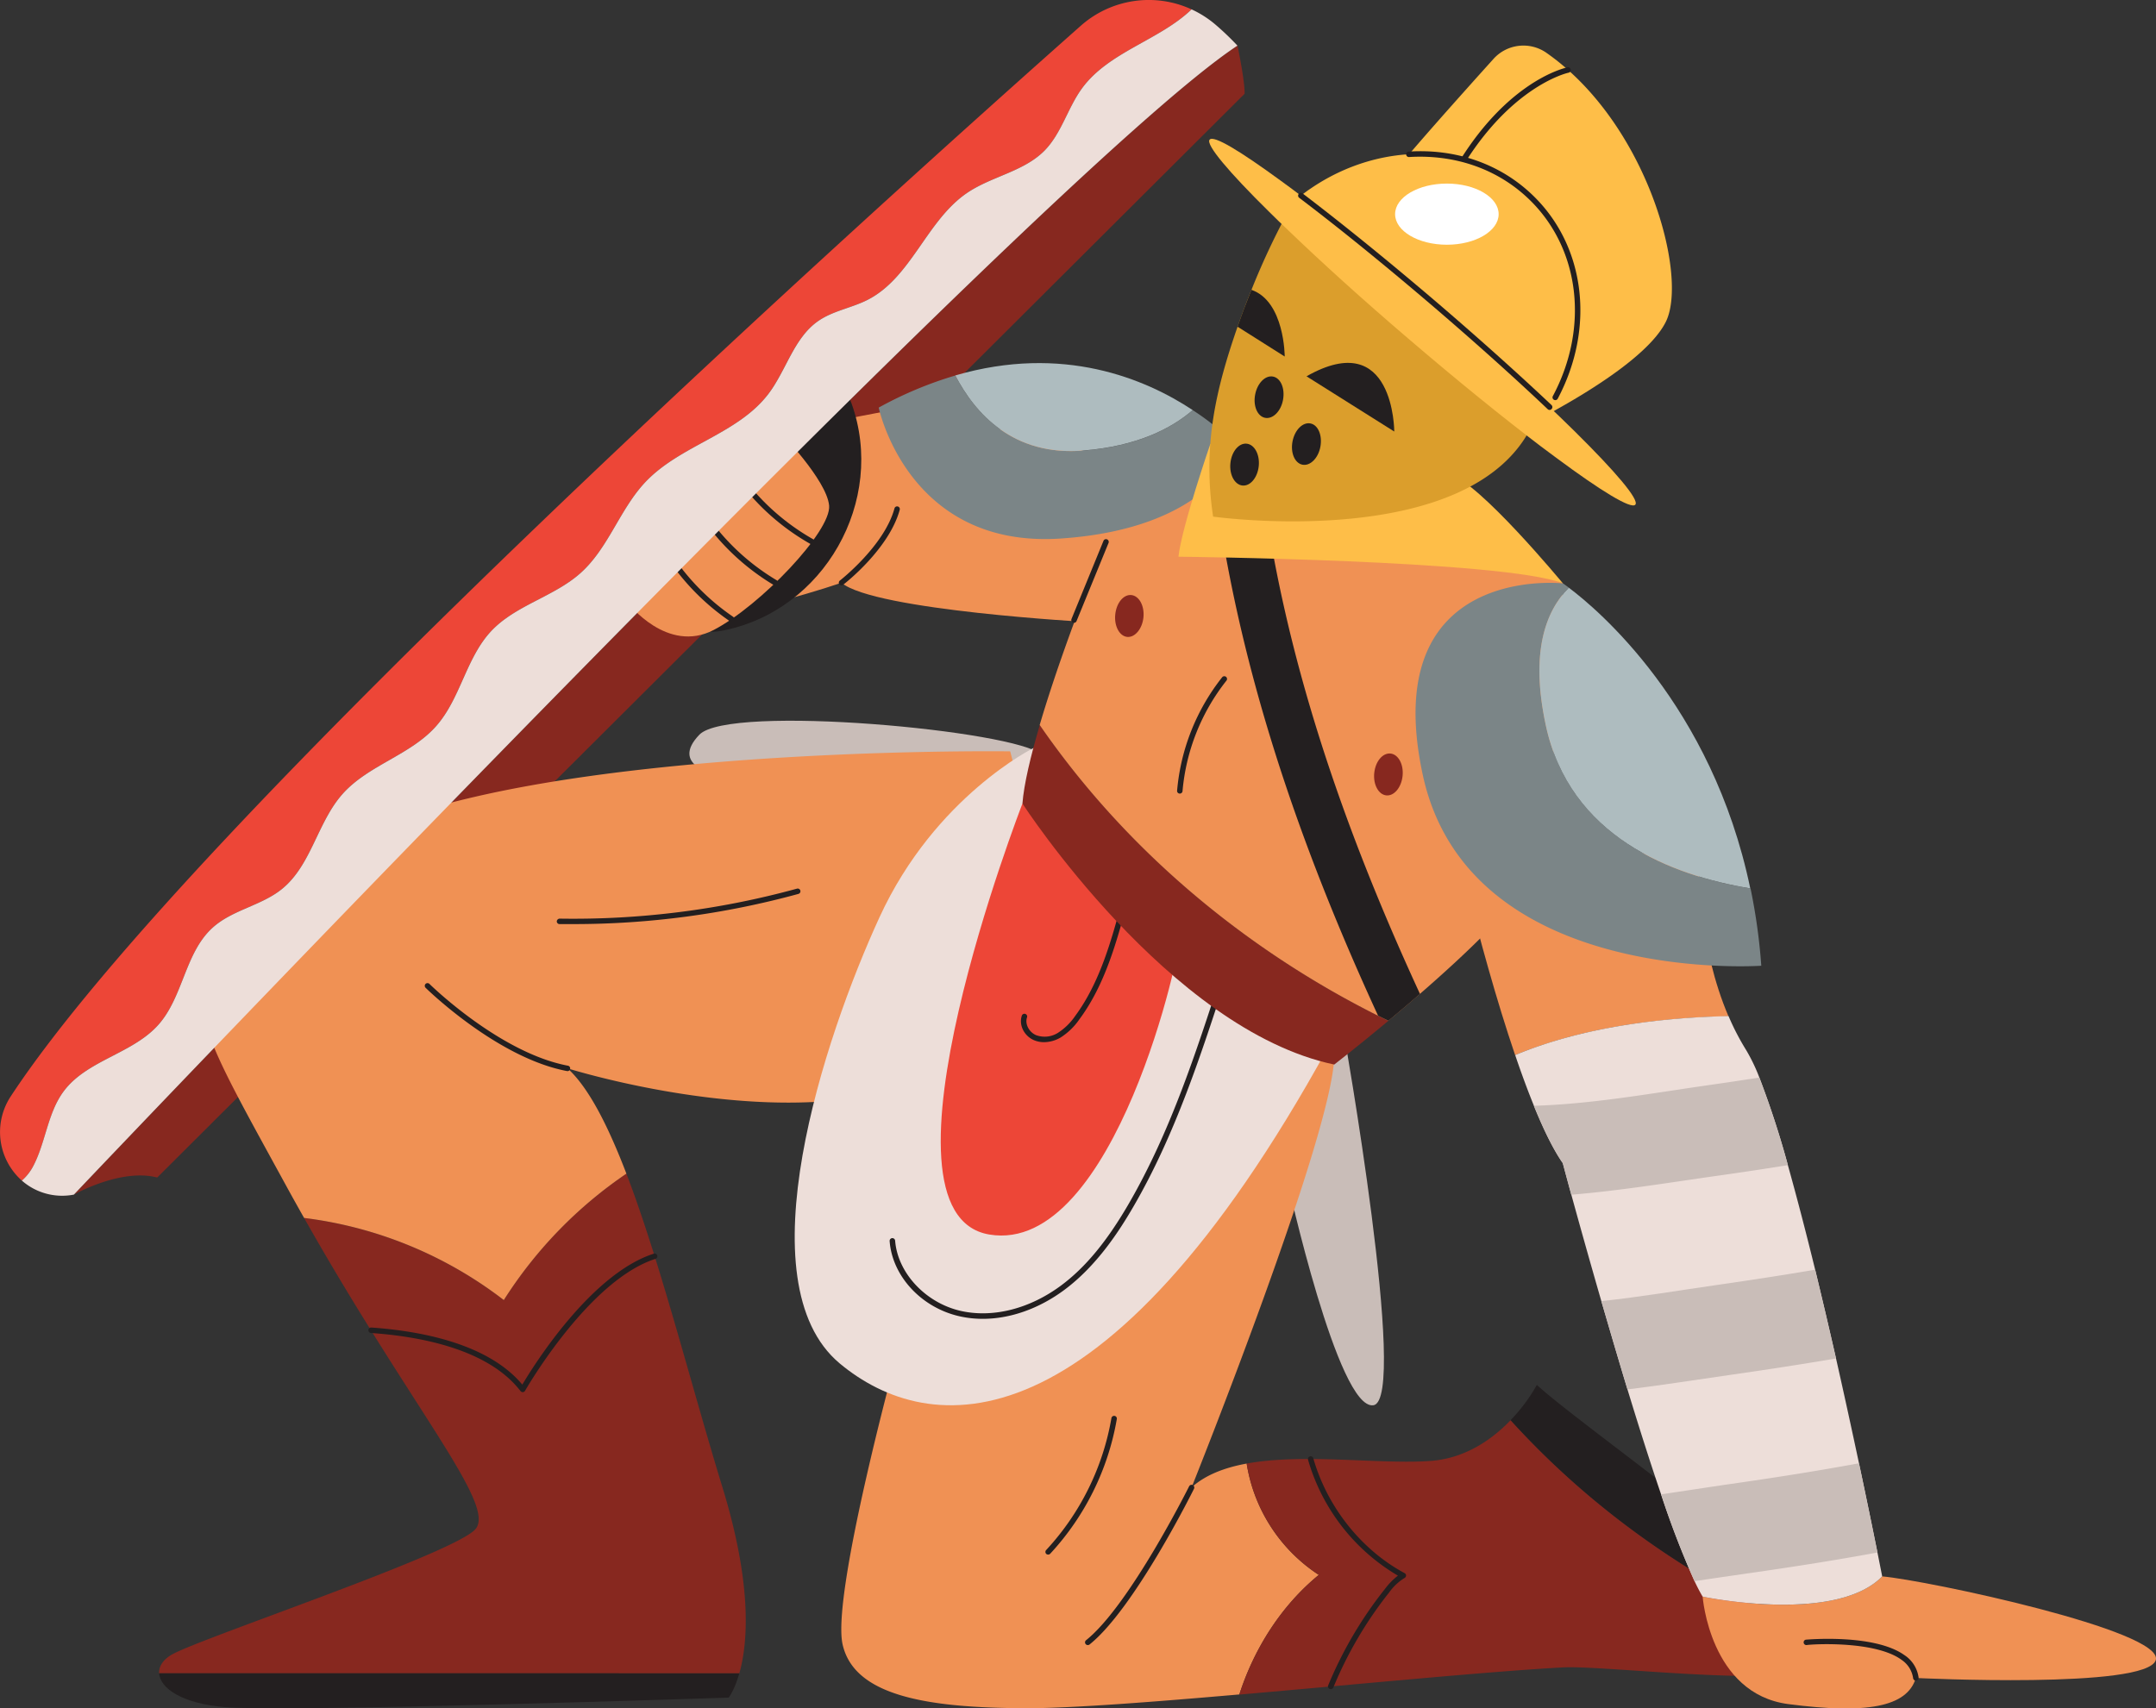 <svg xmlns="http://www.w3.org/2000/svg" viewBox="0 0 722.48 572.6"><rect x="0" y="0" width="722.48" height="572.6" fill="#333333" stroke="none"/><defs><style>.cls-1{fill:#c9bdb8;}.cls-2{fill:#231f20;}.cls-3{fill:#f09154;}.cls-4{fill:#87281f;}.cls-5{fill:#ed4637;}.cls-6{fill:#edded9;}.cls-7{fill:#7b8587;}.cls-8{fill:#aebcbf;}.cls-9{fill:#febe48;}.cls-10{fill:#fff;}.cls-11{fill:#db9e2c;}</style></defs><g id="Слой_2" data-name="Слой 2"><g id="Layer_1" data-name="Layer 1"><path class="cls-1" d="M431.38,395.71s17,77.21,28.87,75.3-10.13-125.89-10.13-125.89S432.66,360.53,431.38,395.71Z"/><path class="cls-2" d="M617.48,551.46C608.37,532.6,530,478.07,515,464.2a57,57,0,0,1-8.83,11.85C536.77,509.76,575.18,535.07,617.48,551.46Z"/><path class="cls-3" d="M441.94,527.88a54.78,54.78,0,0,1-24.18-37.32c-7.37,1.35-13.81,3.79-18.46,8,0,0,48.44-120.83,47.81-145.41s-113.81.2-146.07,99.13c0,0-22.51,81.94-18.68,98.92s27.49,21.36,62.14,21.36c14.7,0,41.54-2.06,70.8-4.61C420.33,552.37,429.5,538.06,441.94,527.88Z"/><path class="cls-4" d="M617.48,551.46c-42.3-16.39-80.71-41.7-111.29-75.41-6,6.24-15,12.77-26.83,13.63-16.87,1.23-42.41-2.64-61.6.88a54.78,54.78,0,0,0,24.18,37.32C429.5,538.06,420.33,552.37,415.3,568c39.73-3.45,83.94-7.8,108.4-9.11,15.95-.84,85.15,8.5,94.07-2.54C618.66,555.23,618.5,553.56,617.48,551.46Z"/><path class="cls-2" d="M445.92,566.17a.87.87,0,0,1-.35-.07.9.9,0,0,1-.49-1.19,134.22,134.22,0,0,1,19-32.3,22.89,22.89,0,0,1,4.37-4.48,66.37,66.37,0,0,1-30.12-38.84.91.91,0,1,1,1.76-.5c4.65,16.3,16.08,30.69,30.6,38.5a.91.91,0,0,1,0,1.61,17.65,17.65,0,0,0-5.17,4.85,132.27,132.27,0,0,0-18.71,31.86A.92.92,0,0,1,445.92,566.17Z"/><path class="cls-1" d="M240,259.58s-15.66-2.93-5.63-13.33,106.44-1.31,114.52,6.67-9.33,6.66-9.33,6.66Z"/><path class="cls-4" d="M417.06,31.44,52.68,394.69c-11.9-3.11-27.08,5.26-27.88,5.7a.35.35,0,0,1,.1-.11c7.45-7.85,325.68-342.72,389.8-385C417.42,28.77,417.06,31.44,417.06,31.44Z"/><path class="cls-4" d="M242.09,498.49c-10.52-34.27-20.82-75.44-32.18-105.1a145.38,145.38,0,0,0-41.08,42.37,137.38,137.38,0,0,0-66.93-27.53c36.44,64.5,64.77,96.48,57.32,104.43-7.87,8.39-92.85,36.71-101.76,42-2.87,1.69-4.27,3.92-4.13,6.23H247.75C250.51,551.14,252.33,531.85,242.09,498.49Z"/><path class="cls-2" d="M175.15,466.62a.91.91,0,0,1-.72-.35c-10.73-13.95-33.22-18.3-50.2-19.48a.92.92,0,0,1,.12-1.83c16.93,1.18,39.26,5.48,50.68,19.14,3.85-6.49,23-37.13,44.06-43.89a.91.91,0,0,1,.56,1.74c-22.45,7.19-43.49,43.84-43.7,44.21a.91.91,0,0,1-.74.46Z"/><path class="cls-2" d="M53.33,560.85c.28,4.88,7.38,10.12,22,11.35C96.8,574,244.19,569,244.19,569s1.94-2.41,3.56-8.13Z"/><path class="cls-3" d="M338.51,251.84s-190.25-2.71-235.42,38.94-46.68,34.46-7.34,106.4c2.07,3.79,4.12,7.46,6.15,11.05a137.38,137.38,0,0,1,66.93,27.53,145.38,145.38,0,0,1,41.08-42.37c-6.2-16.19-12.71-28.95-19.75-35.31,0,0,82,25.87,126.75,0S338.51,251.84,338.51,251.84Z"/><path class="cls-3" d="M365.08,208.53s-72.15-3.9-83.11-13.21c0,0-36.22,12.6-46.27,8.65s40.19-62.11,40.19-62.11l23.84-4.56s87,12.79,86.66,28.61S365.08,208.53,365.08,208.53Z"/><path class="cls-2" d="M282,196.23a.91.91,0,0,1-.56-1.63c.15-.12,14.91-11.65,18.3-24.2a.91.91,0,1,1,1.76.48C297.92,184,283.16,195.56,282.53,196A.88.88,0,0,1,282,196.23Z"/><path class="cls-2" d="M285.34,135.18c-2.79-7.75-10.39-13-18.77-10.66-7.49,2.06-13.46,11-10.66,18.77,6.78,18.87-3.95,35.22-22,38.68-8.1,1.56-12.72,11.28-10.66,18.77C225.58,209.21,233.9,213,242,211.4,276.13,204.85,297.07,167.84,285.34,135.18Z"/><path class="cls-3" d="M210.46,202.16s13.11,17.09,28.69,9,39.47-33.13,38.69-41.7-16.58-24.77-16.58-24.77S212,179.53,210.46,202.16Z"/><path class="cls-2" d="M272.1,182.49a.82.82,0,0,1-.45-.12,77.47,77.47,0,0,1-26.75-25.05l-.55-.84a.9.9,0,0,1,.26-1.26.92.92,0,0,1,1.27.26l.55.85a75.85,75.85,0,0,0,26.12,24.45.91.91,0,0,1-.45,1.71Z"/><path class="cls-2" d="M259.79,196.24a.88.88,0,0,1-.47-.13,77.77,77.77,0,0,1-25.72-25,.92.92,0,0,1,1.55-1,75.64,75.64,0,0,0,25.11,24.38.92.92,0,0,1,.31,1.26A.9.9,0,0,1,259.79,196.24Z"/><path class="cls-2" d="M245.1,208.39a.86.86,0,0,1-.51-.16,77.75,77.75,0,0,1-21.73-22.43.92.92,0,0,1,1.55-1,76,76,0,0,0,21.21,21.9.91.91,0,0,1-.52,1.67Z"/><path class="cls-5" d="M10.79,391.49c4.56-8.09,5-18.2,10.52-25.66,7.79-10.52,23.2-12.61,31.85-22.44,8.28-9.4,8.86-24.18,18.19-32.53,6.57-5.89,16.17-7.28,23.05-12.81,9.91-7.95,11.94-22.39,20.37-31.89,8.63-9.74,22.86-13.06,31.45-22.85,8.1-9.21,9.95-22.75,18.33-31.72,8.21-8.79,21.18-11.56,30.11-19.62,9.29-8.38,13.08-21.41,21.7-30.48,11.69-12.31,30.86-15.94,41.12-29.45,6-7.93,8.54-18.78,16.73-24.45,4.94-3.43,11.2-4.36,16.56-7.1C305.43,93,310.5,73.85,324.14,64.62c8.21-5.54,19-7.11,25.93-14.18,5.7-5.81,7.72-14.28,12.53-20.85,8.95-12.24,25.94-16.09,36.7-26.45a34.33,34.33,0,0,0-37.1,5.47c-64,56.73-298.31,267-358.64,358.93a21.76,21.76,0,0,0,3.76,28.17A16.56,16.56,0,0,0,10.79,391.49Z"/><path class="cls-6" d="M407.44,8.37a34.58,34.58,0,0,0-8.14-5.23c-10.76,10.36-27.75,14.21-36.7,26.45-4.81,6.57-6.83,15-12.53,20.85-6.94,7.07-17.72,8.64-25.93,14.18C310.5,73.85,305.43,93,290.77,100.49c-5.36,2.74-11.62,3.67-16.56,7.1-8.19,5.67-10.7,16.52-16.73,24.45-10.26,13.51-29.43,17.14-41.12,29.45-8.62,9.07-12.41,22.1-21.7,30.48-8.93,8.06-21.9,10.83-30.11,19.62-8.38,9-10.23,22.51-18.33,31.72-8.59,9.79-22.82,13.11-31.45,22.85-8.43,9.5-10.46,23.94-20.37,31.89-6.88,5.53-16.48,6.92-23.05,12.81C62,319.21,61.44,334,53.16,343.39c-8.65,9.83-24.06,11.92-31.85,22.44-5.52,7.46-6,17.57-10.52,25.66a16.56,16.56,0,0,1-3.47,4.22,20.47,20.47,0,0,0,17.45,4.7l0,0a.35.35,0,0,1,.1-.11c7.45-7.85,325.68-342.72,389.8-385A92.13,92.13,0,0,0,407.44,8.37Z"/><path class="cls-6" d="M346.59,250.58s-33.22,16.27-51.86,56.85S249,429.89,281.39,457C311,481.69,369.6,488.27,445,351.1L346.59,250.58Z"/><path class="cls-2" d="M329.33,442.05a35.58,35.58,0,0,1-7.32-.75c-12.93-2.71-23-13.35-23.89-25.3a.92.92,0,0,1,.84-1,.94.94,0,0,1,1,.84c.84,11,10.49,21.14,22.44,23.65,10.71,2.25,22.82-.91,33.22-8.65,8.12-6.05,15.31-14.75,22.64-27.39,13.91-24,22.59-50.83,31-76.77a.91.91,0,0,1,1.74.56c-8.43,26-17.14,53-31.15,77.13-4.69,8.09-12.19,19.79-23.13,27.94C348.18,438.67,338.52,442.05,329.33,442.05Z"/><path class="cls-5" d="M331.51,413.79c-42.24-7.1,11.12-144.47,11.12-144.47l52.27,45.77C396.71,315.09,373.75,420.89,331.51,413.79Z"/><path class="cls-2" d="M349.88,349.32a8.51,8.51,0,0,1-3.49-.71c-3.19-1.42-5-5-4-8.09a.92.92,0,1,1,1.74.57c-.69,2.14.68,4.82,3,5.85a8.31,8.31,0,0,0,7.37-.74,20.4,20.4,0,0,0,5.8-5.67c8.35-11.31,12.24-25.74,15.67-38.46a.91.91,0,1,1,1.76.47c-3.47,12.89-7.4,27.49-16,39.08a21.83,21.83,0,0,1-6.36,6.16A11.21,11.21,0,0,1,349.88,349.32Z"/><path class="cls-4" d="M348.44,243c-3.09,10.47-5.32,19.89-5.82,26.34,0,0,49.09,75.82,104.49,87.48,0,0,7.83-6.05,18.15-14.66C418.91,319.63,377.86,285.69,348.44,243Z"/><path class="cls-3" d="M523.7,195.5s-1.74,78.21-10,97.16c-4.25,9.78-21.85,26.55-37.9,40.49-3.68,3.19-7.26,6.23-10.58,9l-3.46-1.7c-44.93-22.52-84.67-55.82-113.36-97.45,9-30.59,25.3-70.14,26.74-70.82a115.39,115.39,0,0,1,31.64-11.55A81,81,0,0,1,422.5,159a61.77,61.77,0,0,1,8,.49C457.85,163,523.7,195.5,523.7,195.5Z"/><path class="cls-2" d="M359.91,208.75a.84.84,0,0,1-.35-.07.92.92,0,0,1-.5-1.2l10.74-26.25a.92.92,0,0,1,1.7.69l-10.75,26.26A.91.91,0,0,1,359.91,208.75Z"/><path class="cls-2" d="M475.84,333.15c-3.68,3.19-7.26,6.23-10.58,9l-3.46-1.7c-26.4-57.29-47.1-117.14-55-179.82A81,81,0,0,1,422.5,159C430,219.63,450.24,277.68,475.84,333.15Z"/><path class="cls-3" d="M630.72,528.38c-15.72,16.13-60.16,6.8-60.16,6.8s2.43,32.56,28.68,36,39.85,1,42.77-8.75c0,0,77.45,3.82,80.39-6S645.73,529.68,630.72,528.38Z"/><path class="cls-3" d="M569.34,291.57,485,266.41c-.68,1.72,10.09,50.11,22.72,87.24,23.61-9.85,50.93-12.63,71.5-13C569.18,317.21,569.34,291.57,569.34,291.57Z"/><path class="cls-6" d="M630.73,528.38c-15.74,16.13-60.16,6.79-60.16,6.79-.86-1.41-1.76-3.16-2.73-5.19a304.19,304.19,0,0,1-11.21-29.1c-3.7-10.82-7.55-23-11.26-35.17-3.07-10.08-6-20.19-8.76-29.6-4.17-14.44-7.73-27.21-10.05-35.66-1.8-6.64-2.86-10.6-2.86-10.6-3.14-4.49-6.42-11.2-9.68-19.21-2.11-5.2-4.23-10.93-6.28-17,23.61-9.85,50.93-12.63,71.5-13.06A83.67,83.67,0,0,0,585.16,352a59.47,59.47,0,0,1,4.42,9.21,307.69,307.69,0,0,1,9.55,29.36c3,10.71,6.12,22.71,9.13,35,2.4,9.87,4.76,19.95,7,29.77,2.82,12.5,5.44,24.54,7.69,35.13,2.69,12.63,4.83,23.16,6.19,29.9C630.15,525.46,630.73,528.38,630.73,528.38Z"/><path class="cls-1" d="M629.13,520.37c-15.14,2.81-30.36,5.14-45.6,7.31-5.21.75-10.44,1.53-15.69,2.3a304.19,304.19,0,0,1-11.21-29.1c7.77-1.13,15.54-2.36,23.25-3.47,14.4-2.06,28.78-4.3,43.06-6.94C625.63,503.1,627.77,513.63,629.13,520.37Z"/><path class="cls-1" d="M615.25,455.34c-11.86,2-23.79,3.84-35.72,5.54-11.3,1.61-22.71,3.43-34.16,4.83-3.07-10.08-6-20.19-8.76-29.6,13.16-1.4,26.28-3.63,39.27-5.49,10.81-1.56,21.61-3.2,32.38-5.05C610.66,435.44,613,445.52,615.25,455.34Z"/><path class="cls-1" d="M599.13,390.54q-11.77,1.89-23.6,3.55c-16.14,2.29-32.54,5-49,6.36-1.8-6.64-2.86-10.6-2.86-10.6-3.14-4.49-6.42-11.2-9.68-19.21,19.37-.57,38.75-4.07,57.86-6.82q8.86-1.26,17.7-2.64A307.69,307.69,0,0,1,599.13,390.54Z"/><path class="cls-7" d="M399.69,137.48c-7.22,6.21-18.65,12.08-36.56,13.54-23.57,1.93-36.35-12.38-43-25.16a128.18,128.18,0,0,0-25.67,10.76s9.8,47.3,60.92,43.89,59.32-30.61,59.33-30.61A80.6,80.6,0,0,0,399.69,137.48Z"/><path class="cls-8" d="M363.13,151c17.91-1.46,29.34-7.33,36.56-13.54-15.81-10.46-43.44-22.16-79.57-11.62C326.78,138.64,339.56,153,363.13,151Z"/><path class="cls-7" d="M518,243c-5.15-24-.25-38,7.75-46-1.3-1-2-1.46-2-1.46s-62.22-6.92-47,64.08,113.46,64.08,113.46,64.08a196.24,196.24,0,0,0-3.6-25.9C560.24,293.44,526,280.51,518,243Z"/><path class="cls-8" d="M525.72,197c-8,8-12.9,22-7.75,46,8,37.52,42.27,50.45,68.55,54.77C573.7,236.2,535,203.93,525.72,197Z"/><path class="cls-9" d="M405.57,148.84S396,176.59,394.9,186.6c0,0,108.49,1.11,128.8,8.9,0,0-28.26-34.21-37.91-36.44S405.57,148.84,405.57,148.84Z"/><path class="cls-9" d="M507.42,144.64s42.5-20,50.81-36.79c7.58-15.29-6.17-66.53-40.11-90.21a13.48,13.48,0,0,0-17.69,2.15c-10.56,11.72-29.12,32.48-32.79,37.53C462.45,64.47,507.42,144.64,507.42,144.64Z"/><path class="cls-2" d="M485.79,62.45a.84.84,0,0,1-.43-.11A.91.91,0,0,1,485,61.1c17.83-33.64,39.4-38.35,40.31-38.54a.92.92,0,0,1,.37,1.8c-.22,0-21.67,4.79-39.06,37.6A.94.94,0,0,1,485.79,62.45Z"/><path class="cls-9" d="M521.17,133.2a67.34,67.34,0,0,1-5.2,8.25c-.11.13-.21.28-.33.41-11.29-8.35-25.09-19.24-39.7-31.47C462.35,99.05,450.06,88.2,440.21,79c-3.11-3.47-6-6.76-8.59-9.8a66.75,66.75,0,0,1,6.06-4.94c.47-.35.95-.69,1.43-1,23.78-16.33,54.87-15.71,74.12,3.06C530.83,83.47,533.23,110.56,521.17,133.2Z"/><ellipse class="cls-10" cx="484.85" cy="71.78" rx="17.35" ry="10.25"/><path class="cls-2" d="M521.17,134.12a1,1,0,0,1-.43-.11.91.91,0,0,1-.38-1.24c12.21-22.92,9.09-49.36-7.78-65.79-10.44-10.19-24.75-15.28-40.32-14.35a.92.92,0,1,1-.11-1.83c16.1-1,30.89,4.31,41.71,14.87,17.45,17,20.71,44.31,8.12,68A.92.92,0,0,1,521.17,134.12Z"/><path class="cls-11" d="M513.74,141.87c-20,43.55-107.22,31.29-107.22,31.29-3.56-23.67.89-42.61,8.18-63.62,1.51-4.34,3.08-8.48,4.65-12.35A248.31,248.31,0,0,1,433.81,67Z"/><path class="cls-9" d="M548,169.16c-1.37,1.6-11.51-4.58-26.56-15.76q-2.4-1.77-5-3.72c-12.66-9.61-28.12-22.13-44.51-36.18-15.23-13-29-25.51-40-36.07q-3.53-3.34-6.64-6.44C411.75,57.65,404,48.45,405.34,46.82s10.26,3.83,23.73,13.67L433,63.37c13.32,9.94,30.31,23.59,48.42,39.12,15.79,13.53,30,26.43,41.29,37.23q2.52,2.43,4.81,4.69C541.35,158.07,549.4,167.52,548,169.16Z"/><path class="cls-2" d="M519.28,137.41a.9.9,0,0,1-.63-.25c-10.78-10.23-23.88-22-37.87-34-16.36-14-32.06-26.75-45.41-36.86A.91.91,0,0,1,435.2,65a.92.92,0,0,1,1.28-.18C449.85,75,465.59,87.76,482,101.79c14,12,27.13,23.8,37.94,34a.93.93,0,0,1,0,1.3A.9.9,0,0,1,519.28,137.41Z"/><path class="cls-2" d="M420.61,132.22c-.75,3.82.74,7.33,3.33,7.83s5.29-2.18,6-6-.75-7.33-3.34-7.83S421.35,128.4,420.61,132.22Z"/><path class="cls-2" d="M433.13,147.93c-.75,3.82.75,7.33,3.33,7.83s5.29-2.18,6-6-.74-7.33-3.33-7.83S433.88,144.11,433.13,147.93Z"/><path class="cls-4" d="M460.51,259.11c-.39,3.88,1.43,7.23,4.05,7.49s5.06-2.67,5.45-6.55-1.44-7.22-4.06-7.48S460.89,255.24,460.51,259.11Z"/><path class="cls-4" d="M373.72,206c-.39,3.87,1.43,7.22,4,7.48s5.06-2.67,5.45-6.54-1.44-7.23-4.06-7.49S374.1,202.11,373.72,206Z"/><path class="cls-2" d="M412.31,155.26c-.39,3.87,1.43,7.22,4.05,7.48s5.06-2.67,5.45-6.54-1.44-7.23-4.06-7.49S412.69,151.38,412.31,155.26Z"/><path class="cls-2" d="M437.82,126.13l29.4,18.51S467.22,109.42,437.82,126.13Z"/><path class="cls-2" d="M430.51,119.5l-15.81-10c1.51-4.34,3.08-8.48,4.65-12.35C430.51,101,430.51,119.5,430.51,119.5Z"/><path class="cls-2" d="M395.36,266h-.08a.9.9,0,0,1-.83-1,71.23,71.23,0,0,1,15.1-38,.93.93,0,0,1,1.29-.14.91.91,0,0,1,.14,1.28,69.44,69.44,0,0,0-14.71,37A.91.91,0,0,1,395.36,266Z"/><path class="cls-2" d="M364.52,551.4a.91.91,0,0,1-.57-1.63c14.53-11.59,34.33-51.18,34.53-51.58a.91.91,0,1,1,1.64.81c-.82,1.65-20.18,40.36-35,52.2A.88.88,0,0,1,364.52,551.4Z"/><path class="cls-2" d="M351.22,521.07a.94.94,0,0,1-.63-.24.92.92,0,0,1,0-1.3,86.67,86.67,0,0,0,21.86-44.26.92.92,0,0,1,1.81.3,88.56,88.56,0,0,1-22.33,45.21A.93.93,0,0,1,351.22,521.07Z"/><path class="cls-2" d="M192.09,309.74c-1.54,0-3.07,0-4.61,0a.92.92,0,0,1-.9-.93,1,1,0,0,1,.93-.9,283.58,283.58,0,0,0,79.56-10.05.91.91,0,1,1,.49,1.76A285.24,285.24,0,0,1,192.09,309.74Z"/><path class="cls-2" d="M190.16,359l-.17,0c-23.46-4.43-47.14-27.68-47.38-27.92a.91.91,0,0,1,0-1.29.93.93,0,0,1,1.3,0c.23.23,23.53,23.1,46.43,27.42a.92.92,0,0,1-.17,1.82Z"/><path class="cls-2" d="M642,563.31a.92.92,0,0,1-.91-.8,8.83,8.83,0,0,0-3.74-6.06c-8.67-6.53-29.75-5.4-31.87-5.06a.92.92,0,0,1-1.06-.74.91.91,0,0,1,.7-1.06c.19,0,22.82-2.08,33,5.14a10.71,10.71,0,0,1,4.81,7.56.93.93,0,0,1-.8,1Z"/></g></g></svg>
